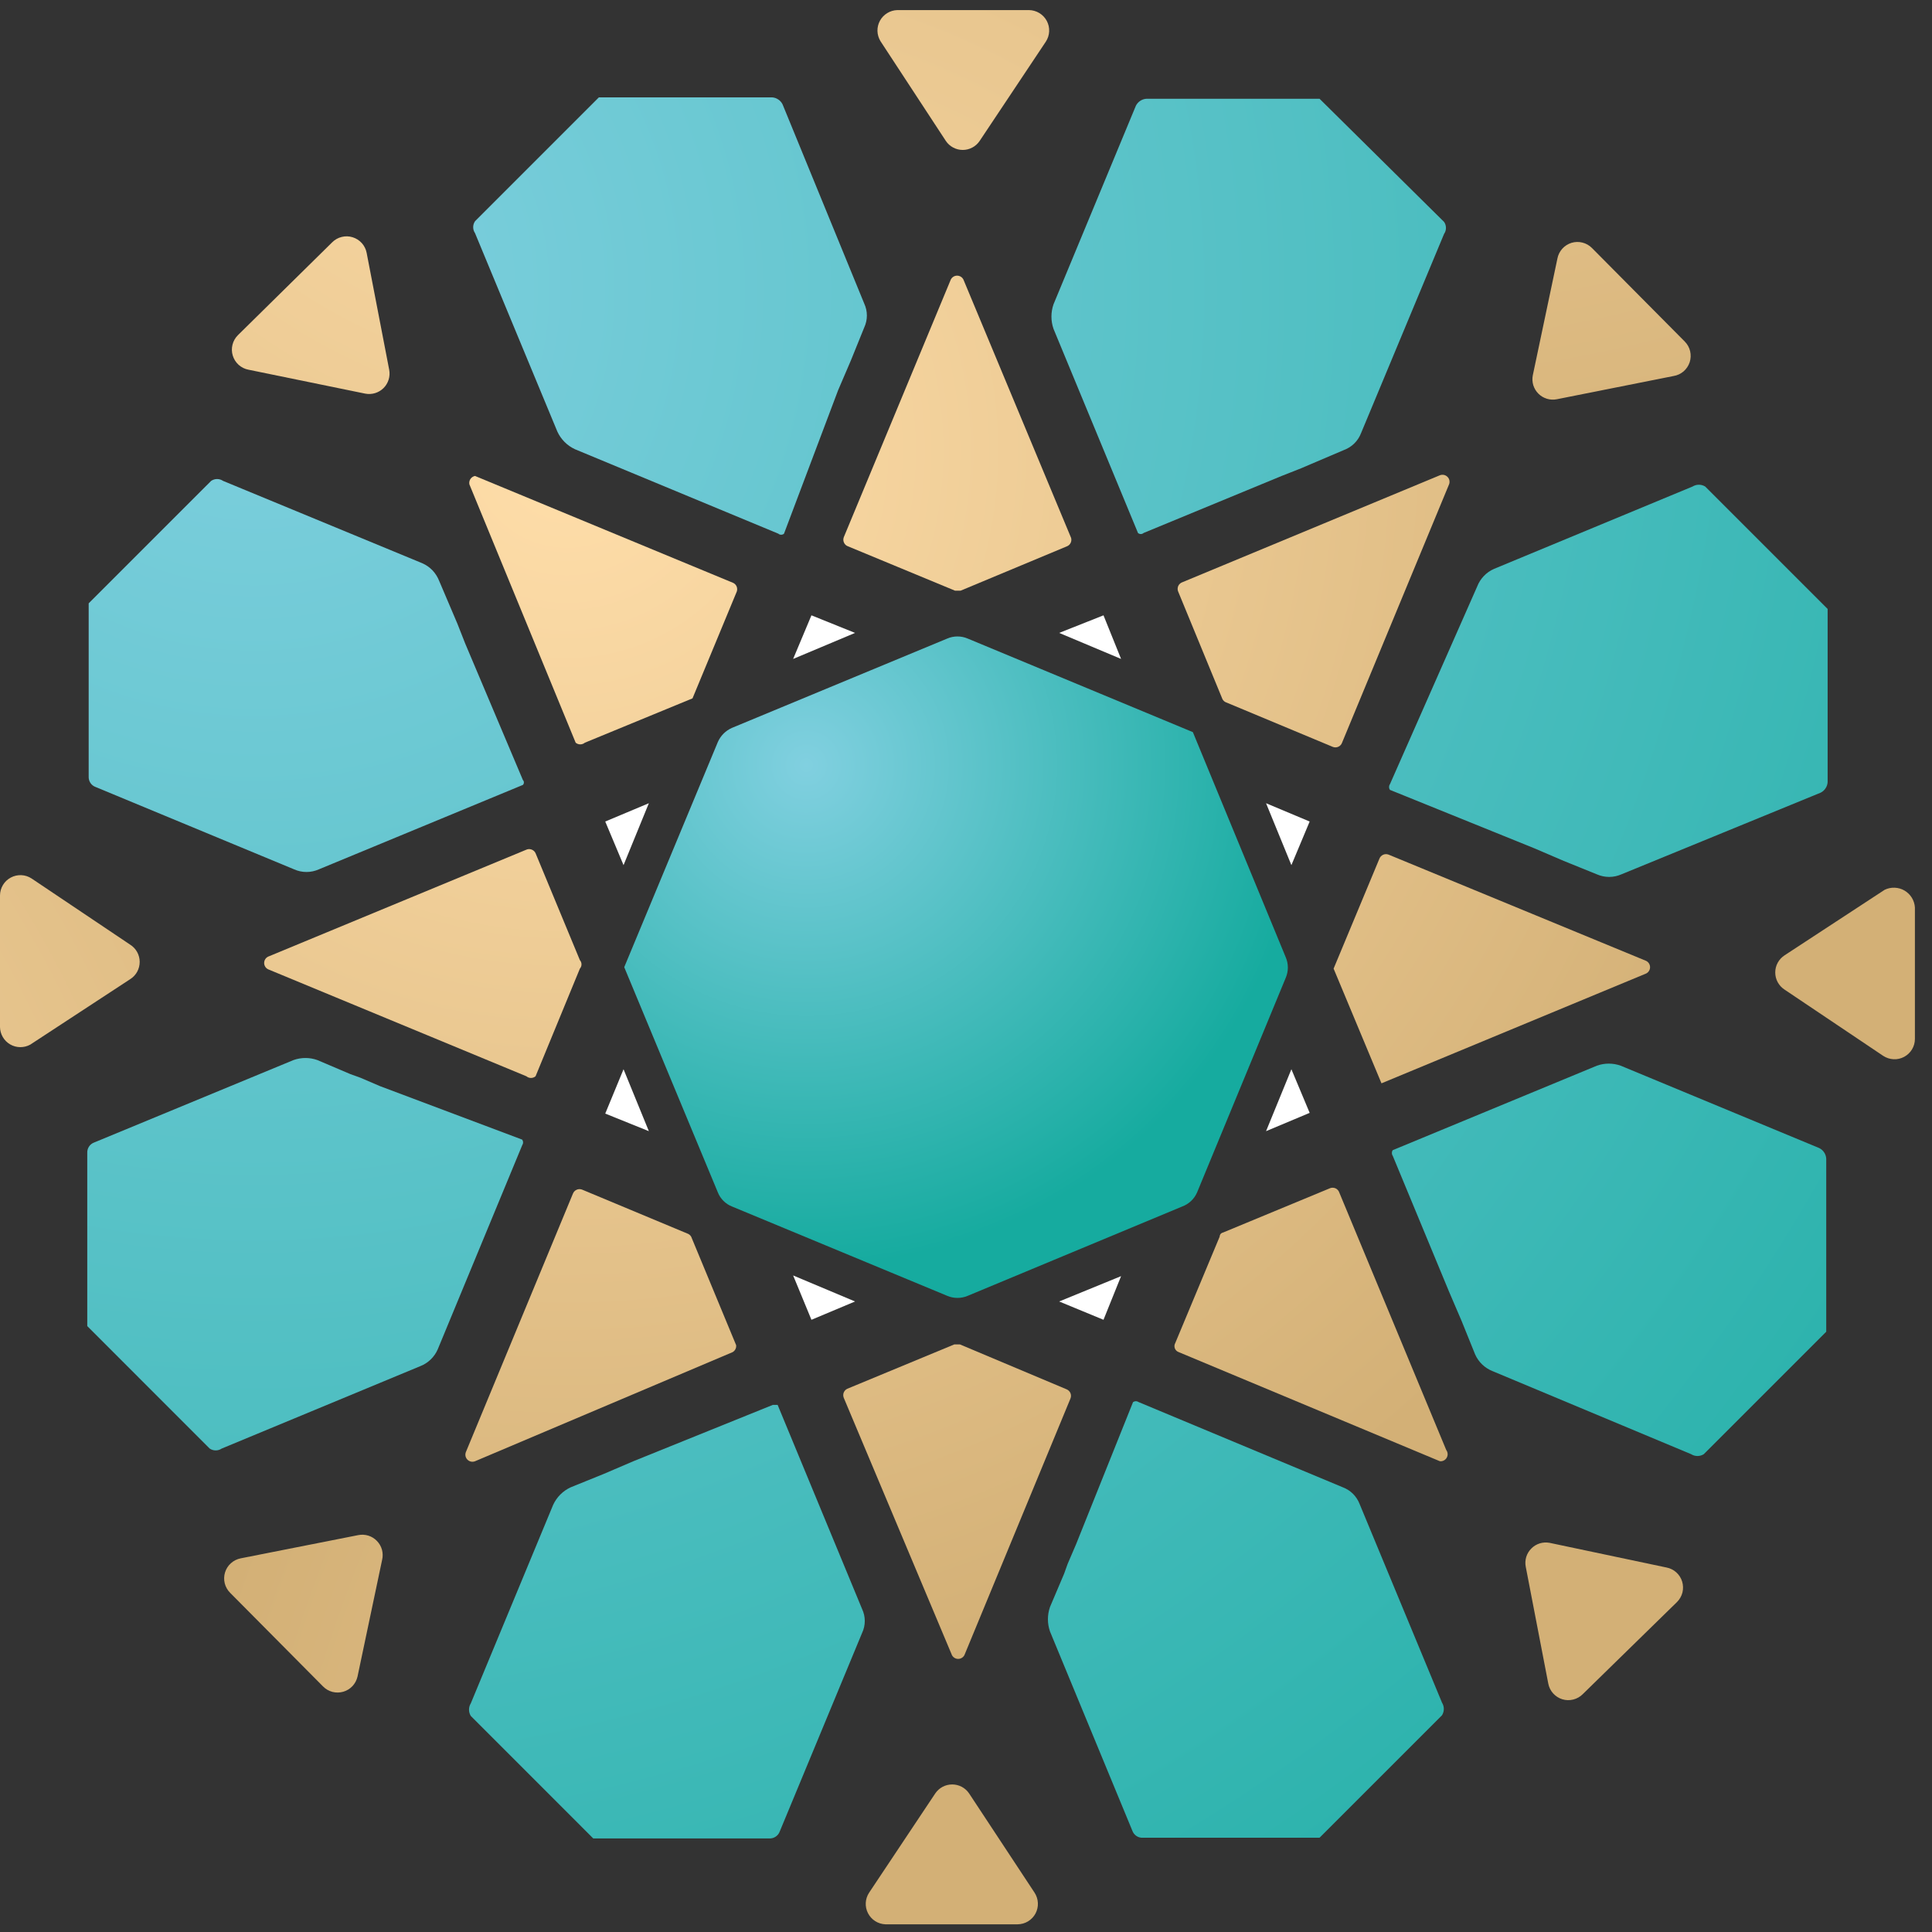 <svg width="59" height="59" viewBox="0 0 59 59" fill="none" xmlns="http://www.w3.org/2000/svg">
<rect x="0" y="0" width="59" height="59" fill="#333333" stroke="none"/>
<path d="M39.136 14.536L39.738 14.299L40.039 14.17L41.049 13.74C41.167 13.696 41.273 13.627 41.362 13.538C41.452 13.449 41.52 13.342 41.565 13.225L44.1 7.142C44.138 7.089 44.157 7.025 44.157 6.96C44.157 6.895 44.138 6.831 44.1 6.777L40.297 3.016H35.01C34.942 3.02 34.876 3.043 34.82 3.08C34.763 3.118 34.717 3.17 34.687 3.231L32.173 9.292C32.088 9.535 32.088 9.8 32.173 10.044L34.752 16.276C34.775 16.297 34.806 16.309 34.838 16.309C34.869 16.309 34.9 16.297 34.924 16.276L39.136 14.536Z" fill="url(#paint0_radial_411_1015)"/>
<path d="M25.596 11.913L25.854 11.312L25.983 11.011L26.392 10.001C26.445 9.886 26.473 9.762 26.473 9.635C26.473 9.509 26.445 9.384 26.392 9.27L23.899 3.188C23.869 3.127 23.823 3.075 23.766 3.037C23.71 2.999 23.644 2.977 23.576 2.973H18.289L14.507 6.755C14.47 6.809 14.45 6.873 14.45 6.938C14.45 7.003 14.47 7.067 14.507 7.121L17.021 13.181C17.131 13.419 17.321 13.609 17.559 13.719L23.77 16.298C23.793 16.319 23.824 16.33 23.856 16.33C23.887 16.33 23.918 16.319 23.942 16.298L25.596 11.913Z" fill="url(#paint1_radial_411_1015)"/>
<path d="M14.206 19.651L13.969 19.049L13.841 18.748L13.411 17.738C13.364 17.619 13.295 17.51 13.207 17.417C13.118 17.325 13.012 17.251 12.895 17.2L6.813 14.686C6.759 14.649 6.695 14.629 6.63 14.629C6.565 14.629 6.501 14.649 6.447 14.686L2.708 18.425V23.712C2.704 23.782 2.723 23.851 2.761 23.909C2.8 23.968 2.857 24.012 2.923 24.035L8.983 26.549C9.102 26.602 9.23 26.629 9.36 26.629C9.489 26.629 9.617 26.602 9.736 26.549L15.968 23.97C15.988 23.95 15.999 23.923 15.999 23.895C15.999 23.867 15.988 23.84 15.968 23.82L14.206 19.651Z" fill="url(#paint2_radial_411_1015)"/>
<path d="M11.605 33.169L11.004 32.911L10.703 32.803L9.693 32.373C9.457 32.288 9.198 32.288 8.962 32.373L2.88 34.888C2.814 34.911 2.757 34.955 2.719 35.013C2.68 35.071 2.661 35.141 2.665 35.21V40.497L6.404 44.237C6.458 44.274 6.522 44.293 6.587 44.293C6.652 44.293 6.716 44.274 6.77 44.237L12.83 41.722C12.95 41.676 13.058 41.607 13.151 41.518C13.243 41.429 13.317 41.324 13.368 41.206L15.947 34.974C15.964 34.949 15.974 34.919 15.974 34.888C15.974 34.857 15.964 34.827 15.947 34.802L11.605 33.169Z" fill="url(#paint3_radial_411_1015)"/>
<path d="M19.343 44.623L18.741 44.881L18.44 45.01L17.43 45.419C17.192 45.528 17.002 45.718 16.892 45.956L14.378 52.016C14.342 52.074 14.323 52.141 14.323 52.21C14.323 52.278 14.342 52.345 14.378 52.403L18.117 56.143H23.49C23.56 56.147 23.629 56.128 23.687 56.089C23.746 56.05 23.79 55.994 23.813 55.928L26.327 49.867C26.381 49.753 26.409 49.628 26.409 49.502C26.409 49.376 26.381 49.251 26.327 49.137L23.748 42.904H23.598L19.343 44.623Z" fill="url(#paint4_radial_411_1015)"/>
<path d="M32.861 47.16L32.603 47.761L32.495 48.062L32.066 49.072C31.98 49.316 31.98 49.581 32.066 49.825L34.58 55.907C34.603 55.972 34.647 56.029 34.705 56.068C34.763 56.107 34.833 56.126 34.902 56.121H40.297L44.036 52.382C44.072 52.324 44.092 52.257 44.092 52.188C44.092 52.12 44.072 52.053 44.036 51.995L41.522 45.934C41.477 45.817 41.409 45.71 41.32 45.621C41.231 45.532 41.124 45.463 41.006 45.419L34.773 42.818C34.748 42.801 34.718 42.791 34.687 42.791C34.657 42.791 34.627 42.801 34.601 42.818L32.861 47.16Z" fill="url(#paint5_radial_411_1015)"/>
<path d="M44.251 39.444L44.509 40.046L44.638 40.347L45.046 41.357C45.097 41.474 45.171 41.58 45.263 41.668C45.355 41.757 45.464 41.826 45.583 41.873L51.644 44.408C51.702 44.445 51.769 44.464 51.837 44.464C51.906 44.464 51.973 44.445 52.031 44.408L55.77 40.669V35.382C55.766 35.314 55.744 35.249 55.706 35.192C55.669 35.135 55.617 35.09 55.556 35.06L49.495 32.545C49.259 32.46 49 32.46 48.764 32.545L42.532 35.124C42.514 35.149 42.505 35.179 42.505 35.21C42.505 35.241 42.514 35.271 42.532 35.296L44.251 39.444Z" fill="url(#paint6_radial_411_1015)"/>
<path d="M46.852 25.904L47.453 26.162L47.754 26.291L48.764 26.7C48.883 26.752 49.011 26.78 49.14 26.78C49.27 26.78 49.398 26.752 49.517 26.7L55.599 24.207C55.66 24.177 55.712 24.131 55.749 24.074C55.787 24.018 55.809 23.952 55.813 23.884V18.597L52.074 14.858C52.016 14.822 51.949 14.803 51.881 14.803C51.812 14.803 51.745 14.822 51.687 14.858L45.627 17.372C45.509 17.423 45.403 17.497 45.315 17.589C45.226 17.682 45.157 17.791 45.111 17.91L42.446 23.949C42.428 23.974 42.419 24.004 42.419 24.035C42.419 24.066 42.428 24.095 42.446 24.121L46.852 25.904Z" fill="url(#paint7_radial_411_1015)"/>
<path d="M24.221 20.123L26.112 19.328L24.78 18.791L24.221 20.123Z" fill="white"/>
<path d="M32.345 19.328L34.236 20.123L33.699 18.791L32.345 19.328Z" fill="white"/>
<path d="M39.995 33.985L39.437 32.653L38.663 34.544L39.995 33.985Z" fill="white"/>
<path d="M18.483 25.088L19.042 26.42L19.815 24.529L18.483 25.088Z" fill="white"/>
<path d="M34.236 38.971L32.345 39.745L33.699 40.304L34.236 38.971Z" fill="white"/>
<path d="M26.112 39.745L24.221 38.95L24.78 40.304L26.112 39.745Z" fill="white"/>
<path d="M18.483 34.007L19.815 34.544L19.042 32.653L18.483 34.007Z" fill="white"/>
<path d="M38.663 24.529L39.437 26.42L39.995 25.088L38.663 24.529Z" fill="white"/>
<path d="M32.581 16.684L29.336 18.038H29.164L25.897 16.684C25.87 16.675 25.845 16.66 25.824 16.641C25.803 16.621 25.786 16.598 25.774 16.572C25.762 16.546 25.755 16.518 25.754 16.489C25.753 16.46 25.758 16.432 25.768 16.405L29.035 8.539C29.053 8.503 29.08 8.472 29.114 8.451C29.148 8.429 29.188 8.418 29.228 8.418C29.269 8.418 29.308 8.429 29.343 8.451C29.377 8.472 29.404 8.503 29.422 8.539L32.71 16.427C32.724 16.478 32.719 16.533 32.695 16.58C32.671 16.628 32.631 16.665 32.581 16.684Z" fill="url(#paint8_radial_411_1015)"/>
<path d="M44.251 14.793L40.984 22.681C40.975 22.708 40.96 22.733 40.94 22.754C40.921 22.775 40.898 22.792 40.872 22.804C40.846 22.816 40.818 22.823 40.789 22.824C40.76 22.825 40.732 22.82 40.705 22.81L37.46 21.456C37.432 21.448 37.406 21.434 37.384 21.415C37.362 21.397 37.344 21.374 37.331 21.349L35.977 18.06C35.966 18.034 35.962 18.005 35.963 17.976C35.964 17.948 35.97 17.919 35.982 17.893C35.994 17.867 36.011 17.844 36.033 17.825C36.054 17.805 36.079 17.79 36.106 17.781L43.971 14.514C44.011 14.498 44.053 14.495 44.094 14.503C44.136 14.512 44.174 14.532 44.203 14.562C44.233 14.591 44.254 14.629 44.262 14.671C44.27 14.712 44.267 14.755 44.251 14.793Z" fill="url(#paint9_radial_411_1015)"/>
<path d="M50.269 29.343C50.305 29.361 50.336 29.388 50.357 29.422C50.379 29.457 50.39 29.496 50.39 29.537C50.39 29.577 50.379 29.616 50.357 29.651C50.336 29.685 50.305 29.712 50.269 29.73L42.188 33.083L40.726 29.58L42.123 26.227C42.133 26.2 42.148 26.175 42.167 26.154C42.186 26.133 42.21 26.116 42.236 26.104C42.262 26.091 42.29 26.085 42.319 26.084C42.347 26.083 42.376 26.088 42.403 26.098L50.269 29.343Z" fill="url(#paint10_radial_411_1015)"/>
<path d="M43.971 44.623L35.998 41.292C35.971 41.283 35.946 41.268 35.925 41.248C35.905 41.229 35.889 41.205 35.878 41.178C35.868 41.151 35.864 41.123 35.866 41.094C35.868 41.065 35.877 41.038 35.891 41.013L37.245 37.768C37.245 37.768 37.245 37.66 37.352 37.639L40.619 36.285C40.646 36.274 40.674 36.27 40.703 36.271C40.731 36.272 40.76 36.278 40.786 36.29C40.812 36.302 40.835 36.319 40.854 36.34C40.874 36.362 40.889 36.387 40.898 36.414L44.165 44.279C44.19 44.313 44.205 44.353 44.208 44.395C44.211 44.437 44.202 44.478 44.181 44.515C44.161 44.551 44.13 44.581 44.093 44.6C44.055 44.62 44.013 44.628 43.971 44.623Z" fill="url(#paint11_radial_411_1015)"/>
<path d="M32.689 42.711L29.465 50.512C29.451 50.555 29.424 50.593 29.387 50.619C29.35 50.646 29.306 50.66 29.261 50.66C29.215 50.66 29.171 50.646 29.135 50.619C29.098 50.593 29.071 50.555 29.057 50.512L25.768 42.689C25.747 42.638 25.745 42.58 25.765 42.528C25.786 42.476 25.825 42.433 25.876 42.41L29.143 41.056H29.314L32.581 42.431C32.632 42.455 32.672 42.497 32.692 42.549C32.712 42.601 32.711 42.659 32.689 42.711Z" fill="url(#paint12_radial_411_1015)"/>
<path d="M22.373 41.292L14.507 44.624C14.468 44.639 14.425 44.643 14.384 44.635C14.343 44.626 14.305 44.606 14.275 44.576C14.245 44.546 14.225 44.508 14.216 44.467C14.208 44.426 14.212 44.383 14.227 44.344L17.494 36.457C17.504 36.43 17.519 36.405 17.538 36.384C17.557 36.363 17.581 36.346 17.607 36.334C17.633 36.322 17.661 36.315 17.69 36.314C17.718 36.313 17.747 36.318 17.774 36.328L21.019 37.682C21.044 37.695 21.067 37.713 21.086 37.735C21.104 37.758 21.118 37.783 21.126 37.811L22.48 41.078C22.486 41.12 22.479 41.163 22.459 41.201C22.44 41.24 22.41 41.271 22.373 41.292Z" fill="url(#paint13_radial_411_1015)"/>
<path d="M17.709 29.579L16.355 32.868C16.316 32.901 16.267 32.919 16.215 32.919C16.164 32.919 16.115 32.901 16.076 32.868L8.188 29.601C8.152 29.583 8.121 29.556 8.1 29.522C8.078 29.488 8.067 29.448 8.067 29.408C8.067 29.367 8.078 29.328 8.1 29.293C8.121 29.259 8.152 29.232 8.188 29.214L16.076 25.947C16.127 25.925 16.185 25.924 16.237 25.945C16.289 25.965 16.332 26.004 16.355 26.055L17.709 29.322C17.741 29.357 17.758 29.403 17.758 29.451C17.758 29.498 17.741 29.544 17.709 29.579Z" fill="url(#paint14_radial_411_1015)"/>
<path d="M22.502 18.06L21.148 21.327L17.86 22.681C17.821 22.714 17.771 22.732 17.72 22.732C17.669 22.732 17.619 22.714 17.58 22.681L14.335 14.793C14.329 14.765 14.328 14.736 14.334 14.707C14.339 14.679 14.35 14.652 14.366 14.628C14.382 14.604 14.403 14.583 14.427 14.567C14.451 14.551 14.478 14.54 14.507 14.535L22.394 17.802C22.44 17.825 22.476 17.864 22.496 17.911C22.515 17.959 22.517 18.011 22.502 18.06Z" fill="url(#paint15_radial_411_1015)"/>
<path d="M39.265 29.859C39.307 29.76 39.329 29.654 39.329 29.547C39.329 29.44 39.307 29.334 39.265 29.235L36.428 22.358L29.551 19.5C29.453 19.458 29.346 19.436 29.239 19.436C29.132 19.436 29.026 19.458 28.928 19.5L22.351 22.229C22.159 22.314 22.006 22.467 21.922 22.659L19.063 29.536L21.922 36.414C21.96 36.511 22.019 36.599 22.093 36.673C22.166 36.746 22.254 36.805 22.351 36.843L28.928 39.573C29.026 39.615 29.132 39.636 29.239 39.636C29.346 39.636 29.453 39.615 29.551 39.573L36.106 36.843C36.206 36.806 36.298 36.748 36.375 36.675C36.453 36.601 36.515 36.512 36.557 36.414L39.265 29.859Z" fill="url(#paint16_radial_411_1015)"/>
<path d="M48.614 7.572L51.451 10.431C51.531 10.512 51.588 10.614 51.614 10.725C51.64 10.837 51.635 10.953 51.6 11.062C51.564 11.171 51.499 11.268 51.413 11.342C51.326 11.416 51.22 11.465 51.107 11.483L47.539 12.193C47.439 12.212 47.336 12.207 47.238 12.177C47.141 12.147 47.052 12.094 46.98 12.022C46.908 11.95 46.854 11.861 46.824 11.763C46.795 11.666 46.789 11.562 46.809 11.462L47.561 7.894C47.582 7.783 47.634 7.68 47.709 7.596C47.785 7.512 47.882 7.45 47.99 7.416C48.099 7.383 48.214 7.38 48.324 7.408C48.434 7.435 48.534 7.492 48.614 7.572Z" fill="url(#paint17_radial_411_1015)"/>
<path d="M58.478 27.71V31.729C58.478 31.841 58.447 31.951 58.389 32.047C58.331 32.143 58.248 32.222 58.148 32.275C58.049 32.328 57.938 32.353 57.826 32.347C57.714 32.342 57.605 32.306 57.511 32.245L54.502 30.224C54.414 30.168 54.341 30.09 54.29 29.998C54.239 29.906 54.213 29.803 54.213 29.698C54.213 29.593 54.239 29.489 54.29 29.397C54.341 29.305 54.414 29.227 54.502 29.171L57.554 27.173C57.649 27.127 57.754 27.105 57.859 27.109C57.965 27.113 58.068 27.142 58.159 27.195C58.25 27.249 58.327 27.323 58.383 27.413C58.438 27.503 58.471 27.605 58.478 27.71Z" fill="url(#paint18_radial_411_1015)"/>
<path d="M51.214 48.922L48.334 51.737C48.255 51.817 48.154 51.874 48.044 51.901C47.934 51.929 47.819 51.926 47.711 51.893C47.603 51.86 47.506 51.797 47.43 51.713C47.354 51.629 47.303 51.526 47.282 51.415L46.594 47.847C46.574 47.747 46.58 47.644 46.609 47.546C46.639 47.448 46.693 47.36 46.765 47.288C46.837 47.215 46.926 47.162 47.023 47.132C47.121 47.102 47.224 47.097 47.324 47.116L50.892 47.869C51.003 47.89 51.106 47.941 51.191 48.017C51.275 48.093 51.337 48.19 51.37 48.298C51.403 48.406 51.406 48.522 51.379 48.632C51.351 48.741 51.294 48.842 51.214 48.922Z" fill="url(#paint19_radial_411_1015)"/>
<path d="M31.077 58.765H27.036C26.926 58.76 26.819 58.727 26.726 58.667C26.632 58.607 26.557 58.524 26.507 58.426C26.456 58.327 26.433 58.217 26.439 58.107C26.445 57.996 26.481 57.89 26.542 57.798L28.562 54.767C28.619 54.683 28.696 54.614 28.786 54.566C28.876 54.519 28.976 54.494 29.078 54.494C29.18 54.494 29.28 54.519 29.37 54.566C29.46 54.614 29.537 54.683 29.594 54.767L31.593 57.798C31.654 57.891 31.69 58 31.695 58.112C31.701 58.224 31.675 58.336 31.623 58.435C31.57 58.534 31.491 58.617 31.395 58.675C31.299 58.733 31.189 58.764 31.077 58.765Z" fill="url(#paint20_radial_411_1015)"/>
<path d="M9.865 51.501L7.028 48.642C6.948 48.562 6.891 48.462 6.863 48.352C6.836 48.242 6.839 48.127 6.872 48.019C6.905 47.911 6.967 47.813 7.052 47.738C7.136 47.662 7.239 47.611 7.35 47.589L10.939 46.88C11.042 46.859 11.148 46.865 11.247 46.895C11.347 46.926 11.437 46.982 11.51 47.057C11.583 47.132 11.636 47.224 11.664 47.324C11.691 47.425 11.694 47.531 11.67 47.632L10.918 51.2C10.893 51.309 10.84 51.41 10.763 51.492C10.686 51.573 10.588 51.633 10.481 51.663C10.373 51.694 10.259 51.695 10.15 51.667C10.042 51.638 9.943 51.581 9.865 51.501Z" fill="url(#paint21_radial_411_1015)"/>
<path d="M0 31.363V27.344C0.001 27.232 0.032 27.122 0.09 27.026C0.148 26.93 0.231 26.851 0.33 26.799C0.429 26.746 0.54 26.721 0.653 26.726C0.765 26.731 0.873 26.767 0.967 26.829L3.976 28.849C4.065 28.905 4.138 28.983 4.189 29.075C4.239 29.167 4.266 29.27 4.266 29.375C4.266 29.48 4.239 29.584 4.189 29.676C4.138 29.768 4.065 29.846 3.976 29.902L0.924 31.901C0.83 31.953 0.724 31.979 0.616 31.978C0.508 31.977 0.403 31.948 0.31 31.894C0.217 31.84 0.139 31.762 0.085 31.669C0.031 31.576 0.001 31.471 0 31.363Z" fill="url(#paint22_radial_411_1015)"/>
<path d="M7.264 10.237L10.144 7.4C10.224 7.32 10.324 7.263 10.434 7.236C10.544 7.208 10.659 7.211 10.768 7.245C10.876 7.278 10.973 7.34 11.049 7.424C11.124 7.508 11.176 7.611 11.197 7.723L11.885 11.29C11.904 11.39 11.899 11.494 11.869 11.591C11.839 11.689 11.786 11.778 11.714 11.85C11.642 11.922 11.553 11.975 11.455 12.005C11.358 12.035 11.254 12.04 11.154 12.021L7.587 11.29C7.475 11.269 7.372 11.217 7.288 11.142C7.204 11.066 7.142 10.969 7.109 10.861C7.075 10.752 7.072 10.637 7.1 10.527C7.127 10.417 7.184 10.317 7.264 10.237Z" fill="url(#paint23_radial_411_1015)"/>
<path d="M27.402 0.308H31.421C31.533 0.309 31.643 0.34 31.739 0.398C31.835 0.456 31.914 0.539 31.967 0.638C32.02 0.737 32.045 0.849 32.039 0.961C32.034 1.073 31.998 1.182 31.936 1.275L29.916 4.305C29.859 4.39 29.782 4.459 29.692 4.506C29.603 4.554 29.502 4.579 29.401 4.579C29.299 4.579 29.199 4.554 29.109 4.506C29.019 4.459 28.942 4.39 28.885 4.305L26.886 1.254C26.83 1.16 26.799 1.054 26.796 0.945C26.794 0.836 26.82 0.728 26.872 0.633C26.924 0.537 27.001 0.457 27.094 0.4C27.187 0.343 27.293 0.311 27.402 0.308Z" fill="url(#paint24_radial_411_1015)"/>
<defs>
<radialGradient id="paint0_radial_411_1015" cx="0" cy="0" r="1" gradientUnits="userSpaceOnUse" gradientTransform="translate(7.758 8.862) scale(74.017 74.016)">
<stop stop-color="#81D0E0"/>
<stop offset="1" stop-color="#16AB9F"/>
</radialGradient>
<radialGradient id="paint1_radial_411_1015" cx="0" cy="0" r="1" gradientUnits="userSpaceOnUse" gradientTransform="translate(7.759 8.862) scale(74.017 74.016)">
<stop stop-color="#81D0E0"/>
<stop offset="1" stop-color="#16AB9F"/>
</radialGradient>
<radialGradient id="paint2_radial_411_1015" cx="0" cy="0" r="1" gradientUnits="userSpaceOnUse" gradientTransform="translate(7.758 8.862) scale(74.017 74.017)">
<stop stop-color="#81D0E0"/>
<stop offset="1" stop-color="#16AB9F"/>
</radialGradient>
<radialGradient id="paint3_radial_411_1015" cx="0" cy="0" r="1" gradientUnits="userSpaceOnUse" gradientTransform="translate(7.758 8.862) scale(74.017 74.017)">
<stop stop-color="#81D0E0"/>
<stop offset="1" stop-color="#16AB9F"/>
</radialGradient>
<radialGradient id="paint4_radial_411_1015" cx="0" cy="0" r="1" gradientUnits="userSpaceOnUse" gradientTransform="translate(7.759 8.862) scale(74.017 74.016)">
<stop stop-color="#81D0E0"/>
<stop offset="1" stop-color="#16AB9F"/>
</radialGradient>
<radialGradient id="paint5_radial_411_1015" cx="0" cy="0" r="1" gradientUnits="userSpaceOnUse" gradientTransform="translate(7.759 8.862) scale(74.016 74.017)">
<stop stop-color="#81D0E0"/>
<stop offset="1" stop-color="#16AB9F"/>
</radialGradient>
<radialGradient id="paint6_radial_411_1015" cx="0" cy="0" r="1" gradientUnits="userSpaceOnUse" gradientTransform="translate(7.758 8.862) scale(74.017 74.016)">
<stop stop-color="#81D0E0"/>
<stop offset="1" stop-color="#16AB9F"/>
</radialGradient>
<radialGradient id="paint7_radial_411_1015" cx="0" cy="0" r="1" gradientUnits="userSpaceOnUse" gradientTransform="translate(7.759 8.862) scale(74.016 74.016)">
<stop stop-color="#81D0E0"/>
<stop offset="1" stop-color="#16AB9F"/>
</radialGradient>
<radialGradient id="paint8_radial_411_1015" cx="0" cy="0" r="1" gradientUnits="userSpaceOnUse" gradientTransform="translate(17.451 13.762) scale(38.706 38.706)">
<stop stop-color="#FFDEAA"/>
<stop offset="1" stop-color="#D3B076"/>
</radialGradient>
<radialGradient id="paint9_radial_411_1015" cx="0" cy="0" r="1" gradientUnits="userSpaceOnUse" gradientTransform="translate(17.838 13.826) scale(38.362 38.362)">
<stop stop-color="#FFDEAA"/>
<stop offset="1" stop-color="#D3B076"/>
</radialGradient>
<radialGradient id="paint10_radial_411_1015" cx="0" cy="0" r="1" gradientUnits="userSpaceOnUse" gradientTransform="translate(18.032 13.805) scale(38.384 38.384)">
<stop stop-color="#FFDEAA"/>
<stop offset="1" stop-color="#D3B076"/>
</radialGradient>
<radialGradient id="paint11_radial_411_1015" cx="0" cy="0" r="1" gradientUnits="userSpaceOnUse" gradientTransform="translate(17.838 14.342) scale(38.362 38.362)">
<stop stop-color="#FFDEAA"/>
<stop offset="1" stop-color="#D3B076"/>
</radialGradient>
<radialGradient id="paint12_radial_411_1015" cx="0" cy="0" r="1" gradientUnits="userSpaceOnUse" gradientTransform="translate(17.451 14.793) scale(37.975 37.975)">
<stop stop-color="#FFDEAA"/>
<stop offset="1" stop-color="#D3B076"/>
</radialGradient>
<radialGradient id="paint13_radial_411_1015" cx="0" cy="0" r="1" gradientUnits="userSpaceOnUse" gradientTransform="translate(17.322 14.342) scale(38.362 38.362)">
<stop stop-color="#FFDEAA"/>
<stop offset="1" stop-color="#D3B076"/>
</radialGradient>
<radialGradient id="paint14_radial_411_1015" cx="0" cy="0" r="1" gradientUnits="userSpaceOnUse" gradientTransform="translate(17.236 13.912) scale(38.749 38.749)">
<stop stop-color="#FFDEAA"/>
<stop offset="1" stop-color="#D3B076"/>
</radialGradient>
<radialGradient id="paint15_radial_411_1015" cx="0" cy="0" r="1" gradientUnits="userSpaceOnUse" gradientTransform="translate(17.322 13.826) scale(38.362 38.362)">
<stop stop-color="#FFDEAA"/>
<stop offset="1" stop-color="#D3B076"/>
</radialGradient>
<radialGradient id="paint16_radial_411_1015" cx="0" cy="0" r="1" gradientUnits="userSpaceOnUse" gradientTransform="translate(24.608 23.347) scale(15.366 15.366)">
<stop stop-color="#81D0E0"/>
<stop offset="1" stop-color="#16AB9F"/>
</radialGradient>
<radialGradient id="paint17_radial_411_1015" cx="0" cy="0" r="1" gradientUnits="userSpaceOnUse" gradientTransform="translate(40.984 -27.072) rotate(90) scale(47.41 47.41)">
<stop stop-color="#FFDEAA"/>
<stop offset="1" stop-color="#D3B076"/>
</radialGradient>
<radialGradient id="paint18_radial_411_1015" cx="0" cy="0" r="1" gradientUnits="userSpaceOnUse" gradientTransform="translate(108.811 44.129) rotate(180) scale(52.138 52.139)">
<stop stop-color="#FFDEAA"/>
<stop offset="1" stop-color="#D3B076"/>
</radialGradient>
<radialGradient id="paint19_radial_411_1015" cx="0" cy="0" r="1" gradientUnits="userSpaceOnUse" gradientTransform="translate(5.566 85.693) rotate(-90) scale(47.302 47.303)">
<stop stop-color="#FFDEAA"/>
<stop offset="1" stop-color="#D3B076"/>
</radialGradient>
<radialGradient id="paint20_radial_411_1015" cx="0" cy="0" r="1" gradientUnits="userSpaceOnUse" gradientTransform="translate(19.665 -2.83) scale(53.32 53.32)">
<stop stop-color="#FFDEAA"/>
<stop offset="1" stop-color="#D3B076"/>
</radialGradient>
<radialGradient id="paint21_radial_411_1015" cx="0" cy="0" r="1" gradientUnits="userSpaceOnUse" gradientTransform="translate(51.494 63.773) rotate(90) scale(47.196 47.195)">
<stop stop-color="#FFDEAA"/>
<stop offset="1" stop-color="#D3B076"/>
</radialGradient>
<radialGradient id="paint22_radial_411_1015" cx="0" cy="0" r="1" gradientUnits="userSpaceOnUse" gradientTransform="translate(-24.844 43.334) rotate(180) scale(47.969 47.969)">
<stop stop-color="#FFDEAA"/>
<stop offset="1" stop-color="#D3B076"/>
</radialGradient>
<radialGradient id="paint23_radial_411_1015" cx="0" cy="0" r="1" gradientUnits="userSpaceOnUse" gradientTransform="translate(17.967 -4.334) rotate(-90) scale(47.217 47.216)">
<stop stop-color="#FFDEAA"/>
<stop offset="1" stop-color="#D3B076"/>
</radialGradient>
<radialGradient id="paint24_radial_411_1015" cx="0" cy="0" r="1" gradientUnits="userSpaceOnUse" gradientTransform="translate(19.923 22.659) scale(47.969 47.969)">
<stop stop-color="#FFDEAA"/>
<stop offset="1" stop-color="#D3B076"/>
</radialGradient>
</defs>
</svg>
